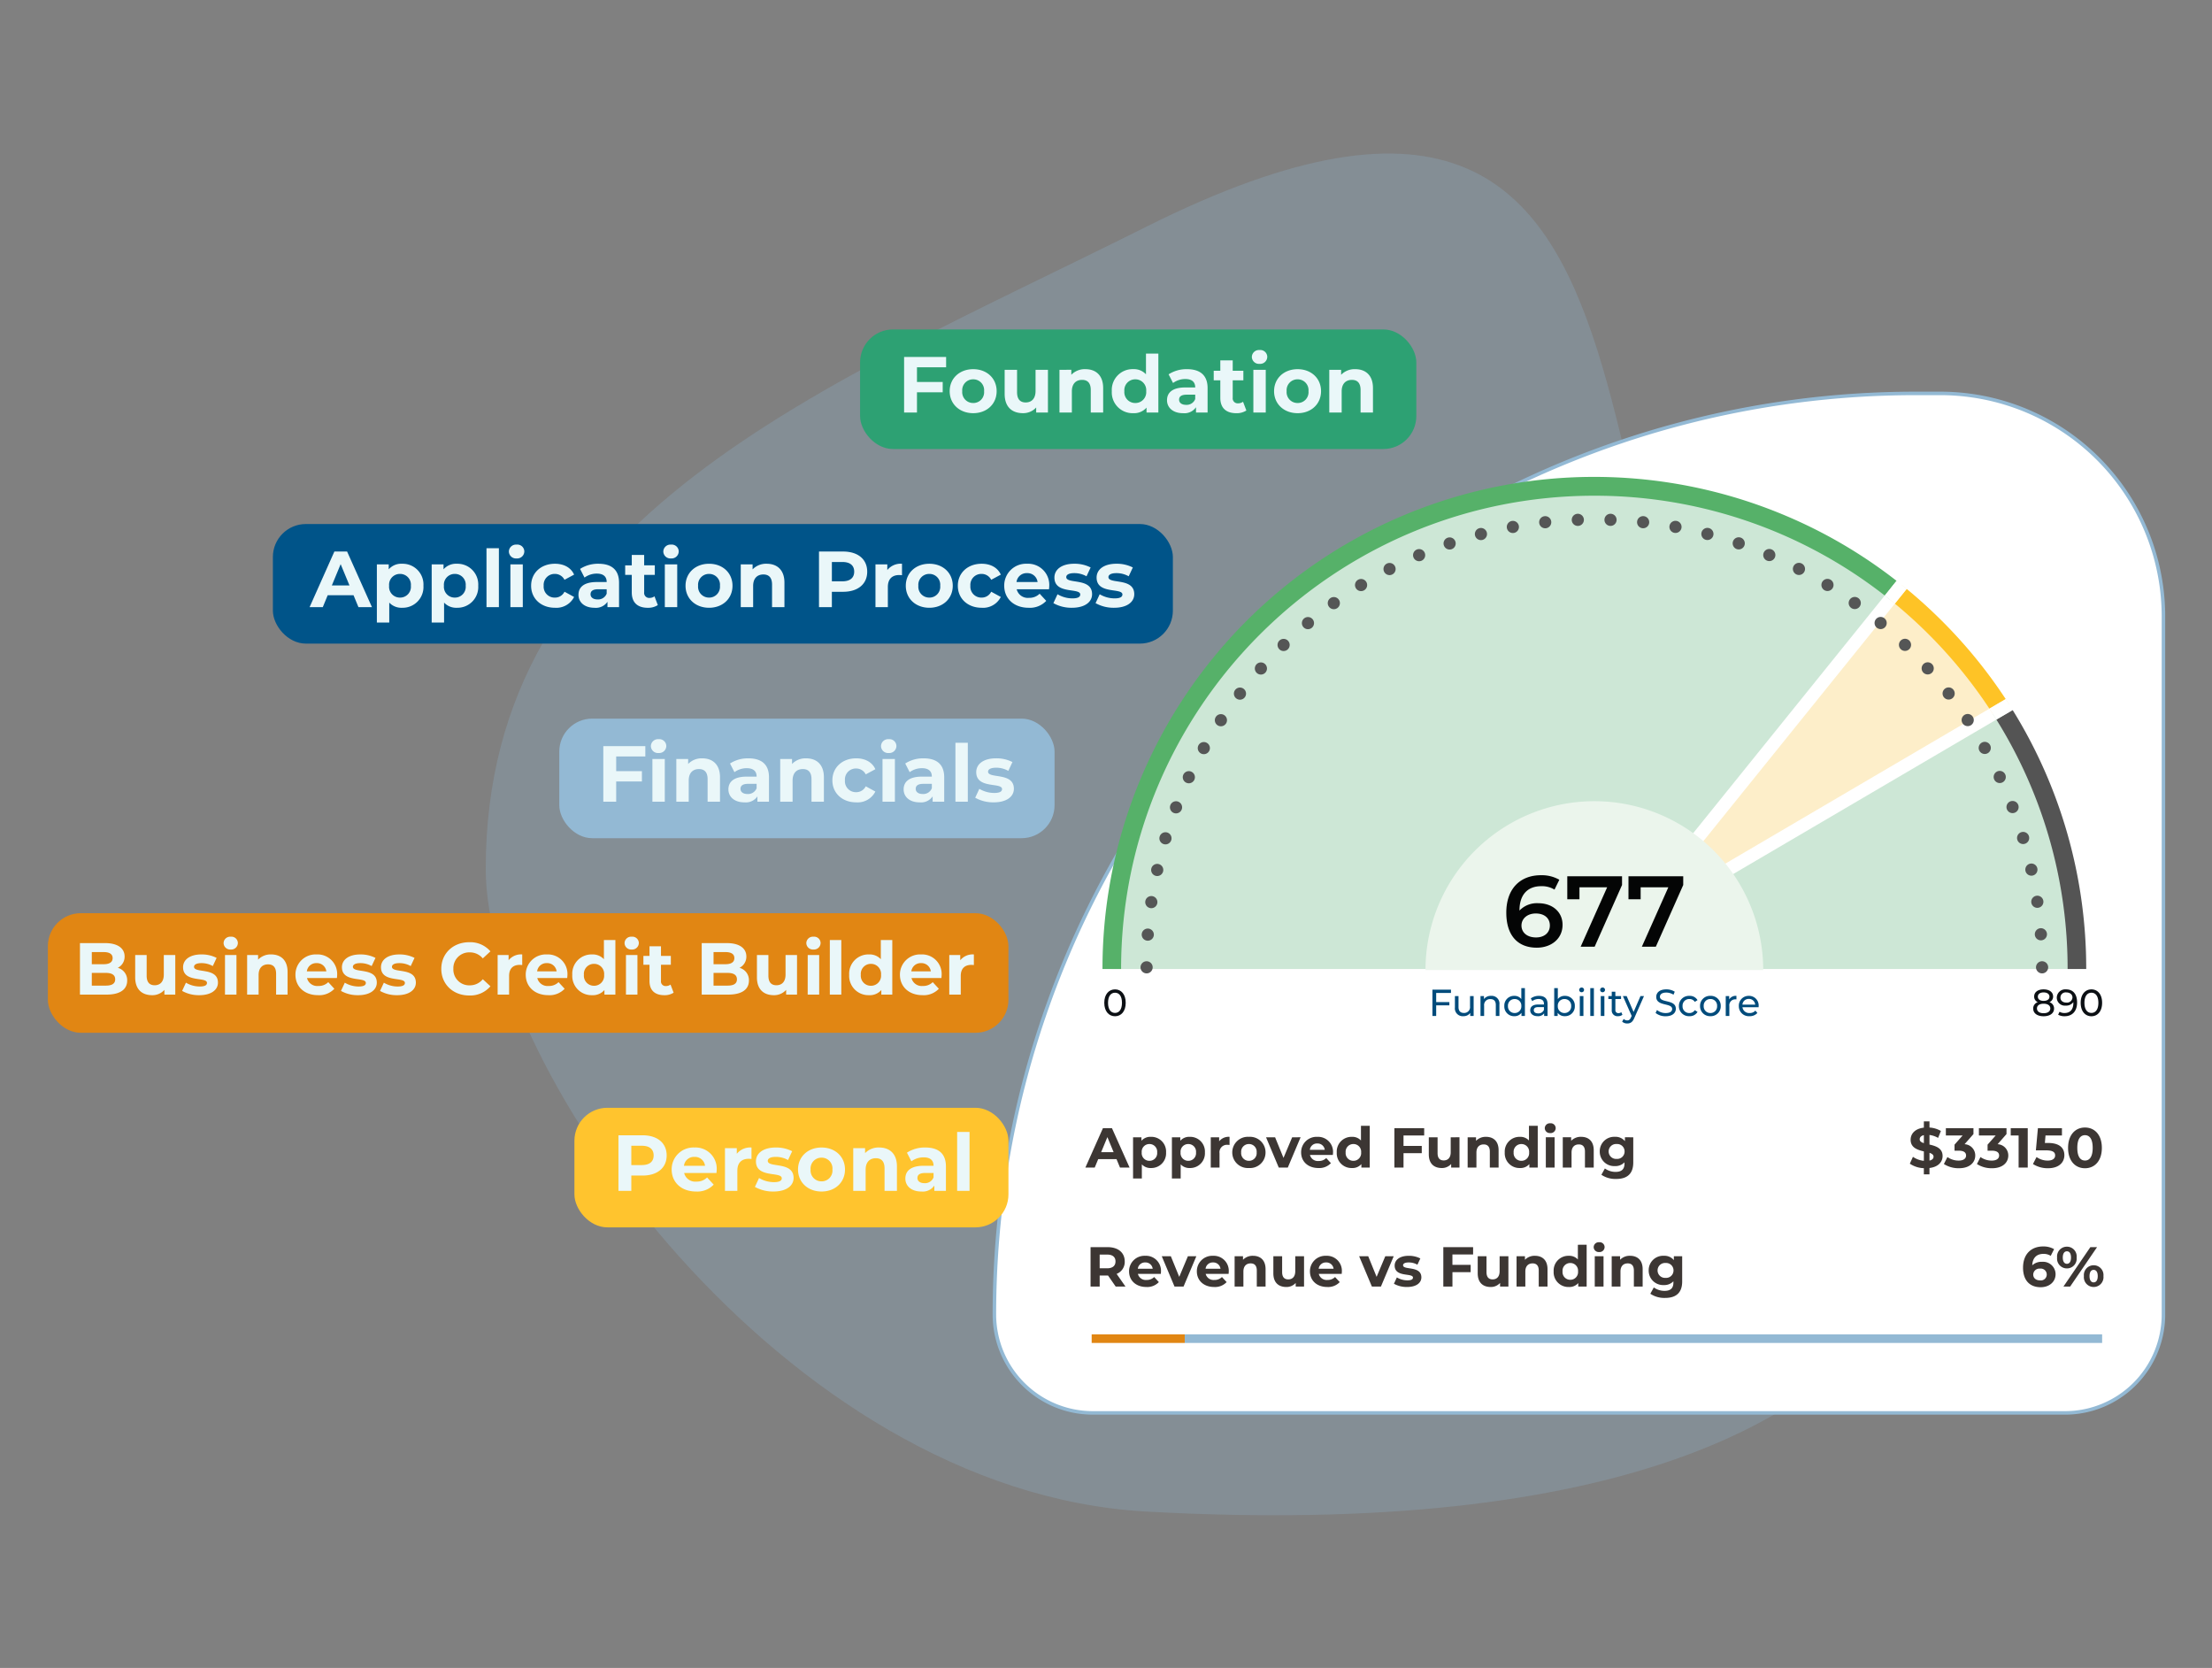 <?xml version="1.0" encoding="UTF-8"?>
<svg xmlns="http://www.w3.org/2000/svg" xmlns:xlink="http://www.w3.org/1999/xlink" width="630" height="475" viewBox="0 0 630 475">
  <rect x="0" y="0" width="630" height="475" fill="#808080" stroke="none"/>
  <defs>
    <clipPath id="clip-path">
      <rect id="Rectangle_22760" data-name="Rectangle 22760" width="630" height="475" transform="translate(-2102 2418)" fill="#fff" stroke="#707070" stroke-width="1" opacity="0.917"></rect>
    </clipPath>
  </defs>
  <g id="Mask_Group_5" data-name="Mask Group 5" transform="translate(2102 -2418)" clip-path="url(#clip-path)">
    <g id="Group_53084" data-name="Group 53084" transform="translate(-2520.338 2291.094)">
      <path id="Path_1" data-name="Path 1" d="M1045.992,374.436c63.441,50.186,80.486,197.878-188.1,182.941-103.716-5.768-188.1-126.726-188.1-182.941,0-101.036,95.733-136.7,188.1-182.942C1030.406,105.135,965.4,310.682,1045.992,374.436Z" transform="translate(-113.117 0)" fill="#91b8d7" opacity="0.25"></path>
      <g id="Group_24" data-name="Group 24" transform="translate(431.973 220.727)">
        <g id="Group_8" data-name="Group 8" transform="translate(269.579 18.217)">
          <path id="Rectangle_1" data-name="Rectangle 1" d="M262.3,0h7.112a63.546,63.546,0,0,1,63.546,63.546V262.3a28.031,28.031,0,0,1-28.031,28.031H28.031A28.031,28.031,0,0,1,0,262.3v0A262.3,262.3,0,0,1,262.3,0Z" fill="#fff" stroke="#93b9d4" stroke-miterlimit="10" stroke-width="1"></path>
          <g id="Group_1" data-name="Group 1" transform="translate(25.913 207.32)">
            <path id="Path_7468" data-name="Path 7468" d="M9.607-9.6h2.726L7.314-20.821H4.749L-.254-9.6H2.408L3.4-12H8.613ZM4.235-13.974l1.78-4.3,1.78,4.3Zm14.19-4.377a3.352,3.352,0,0,0-2.71,1.122v-.994H13.327V-6.486h2.5v-4.025a3.349,3.349,0,0,0,2.6,1.042,4.19,4.19,0,0,0,4.3-4.441A4.19,4.19,0,0,0,18.425-18.351Zm-.433,6.83a2.177,2.177,0,0,1-2.2-2.389,2.177,2.177,0,0,1,2.2-2.389,2.177,2.177,0,0,1,2.2,2.389A2.177,2.177,0,0,1,17.993-11.521Zm11.5-6.83a3.352,3.352,0,0,0-2.71,1.122v-.994H24.39V-6.486h2.5v-4.025a3.349,3.349,0,0,0,2.6,1.042,4.19,4.19,0,0,0,4.3-4.441A4.19,4.19,0,0,0,29.489-18.351Zm-.433,6.83a2.177,2.177,0,0,1-2.2-2.389,2.177,2.177,0,0,1,2.2-2.389,2.177,2.177,0,0,1,2.2,2.389A2.177,2.177,0,0,1,29.056-11.521Zm8.787-5.564v-1.138H35.454V-9.6h2.5V-13.67a2.119,2.119,0,0,1,2.293-2.405c.192,0,.353.016.561.032v-2.309A3.481,3.481,0,0,0,37.843-17.085Zm8.482,7.616a4.427,4.427,0,0,0,4.73-4.441,4.427,4.427,0,0,0-4.73-4.441,4.441,4.441,0,0,0-4.746,4.441A4.441,4.441,0,0,0,46.325-9.469Zm0-2.052a2.189,2.189,0,0,1-2.213-2.389A2.189,2.189,0,0,1,46.325-16.3a2.177,2.177,0,0,1,2.2,2.389A2.177,2.177,0,0,1,46.325-11.521Zm12.314-6.7-2.469,5.868L53.78-18.223H51.2L54.823-9.6H57.4l3.64-8.626Zm11.641,4.345a4.27,4.27,0,0,0-4.49-4.473,4.392,4.392,0,0,0-4.6,4.441c0,2.565,1.94,4.441,4.922,4.441a4.518,4.518,0,0,0,3.56-1.395l-1.331-1.443a2.924,2.924,0,0,1-2.165.834A2.3,2.3,0,0,1,63.705-13.2h6.526C70.247-13.413,70.279-13.686,70.279-13.878Zm-4.473-2.581a2.05,2.05,0,0,1,2.116,1.8H63.673A2.042,2.042,0,0,1,65.806-16.459Zm12.426-5.035v4.185a3.314,3.314,0,0,0-2.581-1.042,4.193,4.193,0,0,0-4.313,4.441,4.193,4.193,0,0,0,4.313,4.441,3.318,3.318,0,0,0,2.694-1.122V-9.6h2.389v-11.9Zm-2.149,9.973a2.189,2.189,0,0,1-2.213-2.389A2.189,2.189,0,0,1,76.083-16.3a2.186,2.186,0,0,1,2.2,2.389A2.186,2.186,0,0,1,76.083-11.521Zm20.155-7.215v-2.084H87.756V-9.6h2.6v-4.089h5.195V-15.77H90.354v-2.966Zm7.552.513v4.265c0,1.587-.834,2.325-1.988,2.325-1.106,0-1.748-.641-1.748-2.084v-4.506h-2.5v4.874c0,2.662,1.523,3.88,3.688,3.88a3.49,3.49,0,0,0,2.678-1.154V-9.6h2.373v-8.626Zm10.069-.128a3.777,3.777,0,0,0-2.854,1.138v-1.01h-2.389V-9.6h2.5v-4.265c0-1.587.866-2.325,2.068-2.325,1.106,0,1.748.641,1.748,2.036V-9.6h2.5v-4.938C117.435-17.165,115.9-18.351,113.859-18.351Zm12.218-3.143v4.185a3.314,3.314,0,0,0-2.581-1.042,4.193,4.193,0,0,0-4.313,4.441A4.193,4.193,0,0,0,123.5-9.469a3.318,3.318,0,0,0,2.694-1.122V-9.6h2.389v-11.9Zm-2.149,9.973a2.189,2.189,0,0,1-2.213-2.389,2.189,2.189,0,0,1,2.213-2.389,2.186,2.186,0,0,1,2.2,2.389A2.186,2.186,0,0,1,123.929-11.521Zm8.209-7.9a1.438,1.438,0,0,0,1.555-1.443,1.4,1.4,0,0,0-1.555-1.347,1.43,1.43,0,0,0-1.555,1.395A1.43,1.43,0,0,0,132.138-19.426ZM130.887-9.6h2.5v-8.626h-2.5Zm10.069-8.755a3.777,3.777,0,0,0-2.854,1.138v-1.01h-2.389V-9.6h2.5v-4.265c0-1.587.866-2.325,2.068-2.325,1.106,0,1.748.641,1.748,2.036V-9.6h2.5v-4.938C144.532-17.165,142.993-18.351,140.957-18.351Zm12.458.128v1.106a3.463,3.463,0,0,0-2.854-1.235,4.107,4.107,0,0,0-4.313,4.169,4.107,4.107,0,0,0,4.313,4.169,3.551,3.551,0,0,0,2.726-1.074v.369c0,1.555-.77,2.357-2.533,2.357a5.156,5.156,0,0,1-3.046-.978l-.994,1.8a7.106,7.106,0,0,0,4.233,1.187c3.111,0,4.842-1.475,4.842-4.682v-7.183Zm-2.357,6.157a2.108,2.108,0,0,1-2.277-2.116,2.108,2.108,0,0,1,2.277-2.116,2.1,2.1,0,0,1,2.261,2.116A2.1,2.1,0,0,1,151.058-12.066Z" transform="translate(0.254 22.745)" fill="#3c3633"></path>
            <path id="Path_7469" data-name="Path 7469" d="M10.122-13.286c0-2.261-1.956-2.854-3.736-3.271v-2.726a6.56,6.56,0,0,1,2.453.834l.8-1.972A7.253,7.253,0,0,0,6.386-21.4v-1.748h-1.6v1.78c-2.533.289-3.768,1.748-3.768,3.447,0,2.293,1.988,2.886,3.768,3.319v2.678a6.482,6.482,0,0,1-3.111-1.138L.79-11.106A7.6,7.6,0,0,0,4.783-9.823v1.748h1.6v-1.8C8.9-10.176,10.122-11.619,10.122-13.286ZM3.6-18.048c0-.529.337-.994,1.187-1.187v2.277C4.077-17.183,3.6-17.487,3.6-18.048Zm2.79,6.061V-14.2c.689.241,1.154.545,1.154,1.106C7.541-12.581,7.188-12.164,6.386-11.988Zm9.989-4.666,2.533-2.886v-1.684H11.052v2.084H15.83l-2.309,2.614v1.716h1.187c1.475,0,2.1.529,2.1,1.379,0,.914-.8,1.443-2.1,1.443A5.451,5.451,0,0,1,11.5-13l-1.01,1.988a7.717,7.717,0,0,0,4.281,1.2c3.191,0,4.65-1.732,4.65-3.624A3.188,3.188,0,0,0,16.375-16.653Zm9.412,0,2.533-2.886v-1.684H20.464v2.084h4.778l-2.309,2.614v1.716H24.12c1.475,0,2.1.529,2.1,1.379,0,.914-.8,1.443-2.1,1.443A5.451,5.451,0,0,1,20.913-13L19.9-11.009a7.717,7.717,0,0,0,4.281,1.2c3.191,0,4.65-1.732,4.65-3.624A3.188,3.188,0,0,0,25.787-16.653Zm3.736-4.57v2.084h2.245V-10h2.6V-21.223ZM40.17-17.006h-.914l.176-2.133h4.682v-2.084H37.268l-.577,6.317h2.87c2.036,0,2.614.577,2.614,1.459,0,.914-.8,1.459-2.1,1.459A5.4,5.4,0,0,1,36.883-13l-1.026,1.988a7.756,7.756,0,0,0,4.281,1.2c3.207,0,4.666-1.732,4.666-3.72S43.489-17.006,40.17-17.006Zm10.5,7.2c2.774,0,4.81-2.1,4.81-5.8s-2.036-5.8-4.81-5.8c-2.758,0-4.81,2.1-4.81,5.8S47.914-9.807,50.672-9.807Zm0-2.2c-1.283,0-2.181-1.058-2.181-3.608s.9-3.608,2.181-3.608c1.3,0,2.2,1.058,2.2,3.608S51.971-12,50.672-12Z" transform="translate(234.022 23.147)" fill="#3c3633"></path>
            <path id="Path_7471" data-name="Path 7471" d="M12.284-9.6,9.767-13.2a3.649,3.649,0,0,0,2.309-3.543c0-2.517-1.876-4.073-4.874-4.073H2.343V-9.6h2.6v-3.127H7.329L9.494-9.6ZM9.446-16.748c0,1.219-.8,1.956-2.389,1.956H4.94V-18.7H7.057C8.644-18.7,9.446-17.983,9.446-16.748ZM22.4-13.878a4.27,4.27,0,0,0-4.49-4.473,4.392,4.392,0,0,0-4.6,4.441c0,2.565,1.94,4.441,4.922,4.441a4.518,4.518,0,0,0,3.56-1.395l-1.331-1.443a2.924,2.924,0,0,1-2.165.834A2.3,2.3,0,0,1,15.827-13.2h6.526C22.369-13.413,22.4-13.686,22.4-13.878Zm-4.473-2.581a2.05,2.05,0,0,1,2.116,1.8H15.8A2.042,2.042,0,0,1,17.928-16.459Zm12.138-1.764L27.6-12.355l-2.389-5.868H22.626L26.25-9.6h2.581l3.64-8.626Zm11.641,4.345a4.27,4.27,0,0,0-4.49-4.473,4.392,4.392,0,0,0-4.6,4.441c0,2.565,1.94,4.441,4.922,4.441a4.518,4.518,0,0,0,3.56-1.395l-1.331-1.443a2.924,2.924,0,0,1-2.165.834A2.3,2.3,0,0,1,35.132-13.2h6.526C41.674-13.413,41.706-13.686,41.706-13.878Zm-4.473-2.581a2.05,2.05,0,0,1,2.116,1.8H35.1A2.042,2.042,0,0,1,37.233-16.459Zm11.384-1.892a3.777,3.777,0,0,0-2.854,1.138v-1.01H43.374V-9.6h2.5v-4.265c0-1.587.866-2.325,2.068-2.325,1.106,0,1.748.641,1.748,2.036V-9.6h2.5v-4.938C52.192-17.165,50.653-18.351,48.617-18.351Zm12.025.128v4.265c0,1.587-.834,2.325-1.988,2.325-1.106,0-1.748-.641-1.748-2.084v-4.506h-2.5v4.874c0,2.662,1.523,3.88,3.688,3.88a3.49,3.49,0,0,0,2.678-1.154V-9.6h2.373v-8.626Zm13.276,4.345a4.27,4.27,0,0,0-4.49-4.473,4.392,4.392,0,0,0-4.6,4.441c0,2.565,1.94,4.441,4.922,4.441a4.518,4.518,0,0,0,3.56-1.395l-1.331-1.443a2.924,2.924,0,0,1-2.165.834A2.3,2.3,0,0,1,67.344-13.2H73.87C73.886-13.413,73.918-13.686,73.918-13.878Zm-4.473-2.581a2.05,2.05,0,0,1,2.116,1.8H67.312A2.042,2.042,0,0,1,69.445-16.459Zm16.836-1.764-2.469,5.868-2.389-5.868H78.841L82.465-9.6h2.581l3.64-8.626Zm6.205,8.755c2.581,0,4.073-1.138,4.073-2.742,0-3.4-5.211-1.972-5.211-3.447,0-.449.481-.8,1.6-.8a4.954,4.954,0,0,1,2.485.641l.834-1.78a7.093,7.093,0,0,0-3.319-.754c-2.517,0-3.992,1.154-3.992,2.79,0,3.447,5.211,2,5.211,3.415,0,.481-.433.786-1.587.786a5.9,5.9,0,0,1-3-.834l-.834,1.8A7.405,7.405,0,0,0,92.486-9.469Zm18.808-9.268v-2.084h-8.482V-9.6h2.6v-4.089H110.6V-15.77h-5.195v-2.966Zm7.552.513v4.265c0,1.587-.834,2.325-1.988,2.325-1.106,0-1.748-.641-1.748-2.084v-4.506h-2.5v4.874c0,2.662,1.523,3.88,3.688,3.88a3.49,3.49,0,0,0,2.678-1.154V-9.6h2.373v-8.626Zm10.069-.128a3.777,3.777,0,0,0-2.854,1.138v-1.01h-2.389V-9.6h2.5v-4.265c0-1.587.866-2.325,2.068-2.325,1.106,0,1.748.641,1.748,2.036V-9.6h2.5v-4.938C132.49-17.165,130.951-18.351,128.915-18.351Zm12.218-3.143v4.185a3.314,3.314,0,0,0-2.581-1.042,4.193,4.193,0,0,0-4.313,4.441,4.193,4.193,0,0,0,4.313,4.441,3.318,3.318,0,0,0,2.694-1.122V-9.6h2.389v-11.9Zm-2.149,9.973a2.189,2.189,0,0,1-2.213-2.389,2.189,2.189,0,0,1,2.213-2.389,2.186,2.186,0,0,1,2.2,2.389A2.186,2.186,0,0,1,138.984-11.521Zm8.209-7.9a1.438,1.438,0,0,0,1.555-1.443,1.4,1.4,0,0,0-1.555-1.347,1.43,1.43,0,0,0-1.555,1.395A1.43,1.43,0,0,0,147.193-19.426ZM145.943-9.6h2.5v-8.626h-2.5Zm10.069-8.755a3.777,3.777,0,0,0-2.854,1.138v-1.01h-2.389V-9.6h2.5v-4.265c0-1.587.866-2.325,2.068-2.325,1.106,0,1.748.641,1.748,2.036V-9.6h2.5v-4.938C159.588-17.165,158.048-18.351,156.012-18.351Zm12.458.128v1.106a3.463,3.463,0,0,0-2.854-1.235,4.107,4.107,0,0,0-4.313,4.169,4.107,4.107,0,0,0,4.313,4.169,3.551,3.551,0,0,0,2.726-1.074v.369c0,1.555-.77,2.357-2.533,2.357a5.156,5.156,0,0,1-3.046-.978l-.994,1.8A7.106,7.106,0,0,0,166-6.358c3.111,0,4.842-1.475,4.842-4.682v-7.183Zm-2.357,6.157a2.108,2.108,0,0,1-2.277-2.116,2.108,2.108,0,0,1,2.277-2.116,2.1,2.1,0,0,1,2.261,2.116A2.1,2.1,0,0,1,166.114-12.066Z" transform="translate(-0.868 56.625)" fill="#3c3633"></path>
            <path id="Path_7470" data-name="Path 7470" d="M6.5-15.721a3.788,3.788,0,0,0-2.774.994c.08-2.149,1.283-3.255,3.159-3.255a3.7,3.7,0,0,1,2.1.561l.962-1.908a6.06,6.06,0,0,0-3.127-.77C3.442-20.1,1.1-17.934,1.1-14.054,1.1-10.43,3.025-8.49,6.12-8.49c2.373,0,4.249-1.443,4.249-3.736A3.56,3.56,0,0,0,6.5-15.721ZM5.975-10.43C4.725-10.43,4-11.136,4-12.1a1.756,1.756,0,0,1,1.94-1.684A1.692,1.692,0,0,1,7.851-12.1,1.678,1.678,0,0,1,5.975-10.43Zm7.616-3.415a2.772,2.772,0,0,0,2.774-3.095,2.772,2.772,0,0,0-2.774-3.095A2.792,2.792,0,0,0,10.8-16.94,2.792,2.792,0,0,0,13.591-13.845Zm-.978,5.163h1.908l7.664-11.224H20.277Zm.978-6.478c-.689,0-1.17-.593-1.17-1.78s.481-1.78,1.17-1.78c.705,0,1.17.577,1.17,1.78S14.3-15.16,13.591-15.16Zm7.616,6.606A2.792,2.792,0,0,0,24-11.649a2.792,2.792,0,0,0-2.79-3.095,2.789,2.789,0,0,0-2.774,3.095A2.789,2.789,0,0,0,21.207-8.554Zm0-1.315c-.689,0-1.17-.577-1.17-1.78s.481-1.78,1.17-1.78c.705,0,1.17.593,1.17,1.78S21.913-9.869,21.207-9.869Z" transform="translate(265.955 55.71)" fill="#3c3633"></path>
            <rect id="Rectangle_2" data-name="Rectangle 2" width="26.506" height="2.438" transform="translate(1.792 60.653)" fill="#e18613"></rect>
            <rect id="Rectangle_3" data-name="Rectangle 3" width="261.286" height="2.438" transform="translate(28.297 60.653)" fill="#93b9d4"></rect>
          </g>
          <g id="Group_7" data-name="Group 7" transform="translate(30.785 23.832)">
            <path id="Path_7465" data-name="Path 7465" d="M7.256-12.707v-.93H1.976v7.483H3.045V-9.179H6.8V-10.1H3.045v-2.608Zm5.43.887v2.929a1.667,1.667,0,0,1-1.753,1.881c-.973,0-1.529-.556-1.529-1.668v-3.143H8.379v3.26A2.226,2.226,0,0,0,10.816-6.09a2.305,2.305,0,0,0,1.924-.919v.855h.973v-5.665Zm6.007-.053a2.428,2.428,0,0,0-2.042.909v-.855h-.983v5.665H16.7V-9.072a1.683,1.683,0,0,1,1.8-1.881c.973,0,1.529.545,1.529,1.657v3.143h1.026v-3.26A2.195,2.195,0,0,0,18.694-11.873Zm8.6-2.213v3.121a2.411,2.411,0,0,0-1.978-.909,2.75,2.75,0,0,0-2.865,2.886,2.758,2.758,0,0,0,2.865,2.9,2.394,2.394,0,0,0,2.02-.962v.9h.983v-7.931Zm-1.892,7.1a1.876,1.876,0,0,1-1.913-2,1.867,1.867,0,0,1,1.913-1.988,1.865,1.865,0,0,1,1.9,1.988A1.874,1.874,0,0,1,25.407-6.988Zm6.927-4.885a3.773,3.773,0,0,0-2.341.727l.428.77a2.865,2.865,0,0,1,1.8-.609c1.015,0,1.518.5,1.518,1.368v.2H32.109c-1.689,0-2.277.748-2.277,1.657,0,.983.812,1.668,2.1,1.668a2.1,2.1,0,0,0,1.86-.812v.748h.973V-9.575C34.76-11.125,33.883-11.873,32.334-11.873ZM32.1-6.881c-.78,0-1.251-.353-1.251-.919,0-.481.289-.877,1.3-.877h1.582v.791A1.643,1.643,0,0,1,32.1-6.881Zm7.568-4.992a2.411,2.411,0,0,0-1.978.909v-3.121H36.663v7.931h.983v-.9a2.394,2.394,0,0,0,2.02.962,2.758,2.758,0,0,0,2.865-2.9A2.75,2.75,0,0,0,39.666-11.873Zm-.086,4.885a1.874,1.874,0,0,1-1.9-2,1.865,1.865,0,0,1,1.9-1.988,1.867,1.867,0,0,1,1.913,1.988A1.876,1.876,0,0,1,39.581-6.988Zm4.885-5.922a.672.672,0,0,0,.695-.684.665.665,0,0,0-.695-.652.676.676,0,0,0-.695.673A.667.667,0,0,0,44.466-12.91Zm-.513,6.756h1.026v-5.665H43.953Zm2.982,0h1.026v-7.931H46.935Zm3.5-6.756a.672.672,0,0,0,.695-.684.665.665,0,0,0-.695-.652.676.676,0,0,0-.695.673A.667.667,0,0,0,50.431-12.91Zm-.513,6.756h1.026v-5.665H49.917Zm5.847-1.069a1.292,1.292,0,0,1-.8.267.835.835,0,0,1-.887-.951v-3.068H55.7v-.844H54.076v-1.24H53.049v1.24h-.962v.844h.962v3.111a1.617,1.617,0,0,0,1.8,1.774,1.936,1.936,0,0,0,1.24-.4Zm5.462-4.6L59.271-7.287l-1.978-4.532H56.224l2.5,5.655-.182.4c-.278.652-.588.877-1.08.877a1.45,1.45,0,0,1-1.015-.417l-.438.77a2.127,2.127,0,0,0,1.454.524c.866,0,1.518-.374,2.02-1.571l2.747-6.232ZM68.4-6.069c1.978,0,2.9-.983,2.9-2.127,0-2.747-4.532-1.6-4.532-3.431,0-.652.545-1.187,1.817-1.187a3.864,3.864,0,0,1,2.052.609l.353-.855a4.4,4.4,0,0,0-2.405-.663c-1.967,0-2.865.983-2.865,2.138,0,2.779,4.532,1.625,4.532,3.453,0,.652-.556,1.154-1.849,1.154a3.851,3.851,0,0,1-2.469-.866l-.4.834A4.441,4.441,0,0,0,68.4-6.069Zm6.777-.021a2.535,2.535,0,0,0,2.309-1.219L76.7-7.8a1.766,1.766,0,0,1-1.539.812,1.877,1.877,0,0,1-1.945-2,1.88,1.88,0,0,1,1.945-1.988,1.766,1.766,0,0,1,1.539.812l.78-.5a2.527,2.527,0,0,0-2.309-1.208,2.831,2.831,0,0,0-2.993,2.886A2.839,2.839,0,0,0,75.176-6.09Zm5.975,0a2.819,2.819,0,0,0,2.94-2.9,2.81,2.81,0,0,0-2.94-2.886A2.819,2.819,0,0,0,78.2-8.987,2.828,2.828,0,0,0,81.152-6.09Zm0-.9a1.876,1.876,0,0,1-1.913-2,1.867,1.867,0,0,1,1.913-1.988,1.859,1.859,0,0,1,1.9,1.988A1.868,1.868,0,0,1,81.152-6.988Zm5.345-3.88v-.951h-.983v5.665h1.026V-8.976a1.69,1.69,0,0,1,1.785-1.913,1.812,1.812,0,0,1,.235.011v-.994A2.162,2.162,0,0,0,86.5-10.868Zm8.391,1.913a2.732,2.732,0,0,0-2.8-2.918,2.775,2.775,0,0,0-2.843,2.886,2.836,2.836,0,0,0,3.046,2.9,2.844,2.844,0,0,0,2.234-.919l-.567-.663a2.115,2.115,0,0,1-1.635.684,1.919,1.919,0,0,1-2.052-1.657h4.6C94.877-8.741,94.887-8.869,94.887-8.955Zm-2.8-2.052A1.767,1.767,0,0,1,93.9-9.382H90.269A1.766,1.766,0,0,1,92.087-11.007Z" transform="translate(91.995 159.611)" fill="#004b7b"></path>
            <path id="Path_7466" data-name="Path 7466" d="M3.96-5.67C5.7-5.67,7.007-7.06,7.007-9.5S5.7-13.324,3.96-13.324.9-11.934.9-9.5,2.207-5.67,3.96-5.67Zm0-.951c-1.176,0-1.988-.962-1.988-2.875s.812-2.875,1.988-2.875S5.938-11.41,5.938-9.5,5.126-6.622,3.96-6.622Z" transform="translate(-0.39 159.212)" fill="#0c1014"></path>
            <path id="Path_7467" data-name="Path 7467" d="M5.446-9.679A1.7,1.7,0,0,0,6.5-11.293c0-1.251-1.09-2.031-2.715-2.031S1.1-12.543,1.1-11.293A1.691,1.691,0,0,0,2.143-9.679,1.855,1.855,0,0,0,.828-7.872c0,1.358,1.144,2.2,2.961,2.2s2.982-.844,2.982-2.2A1.861,1.861,0,0,0,5.446-9.679ZM3.789-12.458c1,0,1.668.46,1.668,1.208s-.631,1.2-1.668,1.2-1.635-.46-1.635-1.2S2.784-12.458,3.789-12.458Zm0,5.922C2.6-6.536,1.9-7.06,1.9-7.9c0-.823.705-1.336,1.892-1.336S5.7-8.727,5.7-7.9C5.7-7.06,4.975-6.536,3.789-6.536Zm6.392-6.788a2.411,2.411,0,0,0-2.64,2.362A2.3,2.3,0,0,0,10.1-8.7a2.5,2.5,0,0,0,2.159-.983v.267c0,1.871-.962,2.822-2.48,2.822a2.632,2.632,0,0,1-1.443-.353l-.406.834a3.6,3.6,0,0,0,1.86.438c2.1,0,3.538-1.368,3.538-3.923C13.324-11.977,12.191-13.324,10.181-13.324Zm.1,3.763c-1.048,0-1.7-.567-1.7-1.443a1.472,1.472,0,0,1,1.646-1.454c1.165,0,1.785.673,1.785,1.443A1.556,1.556,0,0,1,10.277-9.561Zm7.13,3.891c1.742,0,3.046-1.39,3.046-3.827s-1.3-3.827-3.046-3.827S14.35-11.934,14.35-9.5,15.654-5.67,17.407-5.67Zm0-.951c-1.176,0-1.988-.962-1.988-2.875s.812-2.875,1.988-2.875,1.978.962,1.978,2.875S18.572-6.622,17.407-6.622Z" transform="translate(264.25 159.212)" fill="#0c1014"></path>
            <g id="Group_6" data-name="Group 6">
              <path id="Path_2" data-name="Path 2" d="M983.717,474.962a137.439,137.439,0,0,1,274.878,0Z" transform="translate(-981.067 -334.873)" fill="#cde7d6"></path>
              <path id="Path_3" data-name="Path 3" d="M1348.822,419.421a140.525,140.525,0,0,0-18.094-22.192q-4.853-4.853-10.1-9.177-.712-.588-1.431-1.164l-1.669,2.069-1.7,2.114-5.594,6.935L1261.3,458.7l-21.752,26.979,30.6-17.954,67.446-39.576,7.6-4.462,2.332-1.369,2.3-1.351C1349.493,420.451,1349.161,419.934,1348.822,419.421Z" transform="translate(-1091.581 -356.198)" fill="#fdeec9"></path>
              <path id="Path_4" data-name="Path 4" d="M1323.162,396.3l-69.945,86.754,96.875-56.844A135.905,135.905,0,0,0,1323.162,396.3Z" transform="translate(-1097.488 -360.262)" fill="none"></path>
              <path id="Path_5" data-name="Path 5" d="M1452.858,523.4a139.649,139.649,0,0,0-20.953-73.754l-4.628,2.716a133.982,133.982,0,0,1,20.28,71.039Z" transform="translate(-1172.68 -383.307)" fill="#545454"></path>
              <path id="Path_6" data-name="Path 6" d="M1407.925,420.306l-2.3,1.35-2.337,1.372a135.926,135.926,0,0,0-26.93-29.91l1.7-2.111,1.669-2.069q5.244,4.321,10.1,9.177A140.539,140.539,0,0,1,1407.925,420.306Z" transform="translate(-1150.684 -357.083)" fill="#fec326"></path>
              <path id="Path_7" data-name="Path 7" d="M1173.67,343.867A140.049,140.049,0,0,0,979.051,472.946h5.3c0-74.322,60.466-134.788,134.788-134.788a134.118,134.118,0,0,1,82.707,28.428l3.372-4.182A139.384,139.384,0,0,0,1173.67,343.867Z" transform="translate(-979.051 -332.857)" fill="#56b169"></path>
              <path id="Path_8" data-name="Path 8" d="M1241.4,481.3l69.945-86.754q-1.423-1.172-2.879-2.3l-82.6,102.448,114.4-67.127q-.976-1.568-1.993-3.106Z" transform="translate(-1085.676 -358.509)" fill="#fff"></path>
              <path id="Path_9" data-name="Path 9" d="M1430.39,447.274l-2.3,1.348-2.33,1.369c-.328-.523-.655-1.044-.987-1.56s-.669-1.035-1.007-1.546l2.337-1.372,2.3-1.35c.339.514.671,1.03,1,1.548S1430.068,446.751,1430.39,447.274Z" transform="translate(-1171.165 -380.94)" fill="#fff"></path>
              <path id="Path_10" data-name="Path 10" d="M1377.54,387.182l-1.669,2.069-1.7,2.111c-.475-.392-.95-.779-1.431-1.162s-.961-.765-1.447-1.143l1.7-2.113,1.669-2.07q.726.567,1.447,1.143T1377.54,387.182Z" transform="translate(-1148.494 -355.328)" fill="#fff"></path>
              <g id="Group_5" data-name="Group 5" transform="translate(10.839 10.44)">
                <g id="Group_2" data-name="Group 2" transform="translate(0 127.44)">
                  <path id="Path_11" data-name="Path 11" d="M999.861,579.054a1.728,1.728,0,1,1,.339-3.422,1.767,1.767,0,0,1,.622.258,1.668,1.668,0,0,1,.263.215,1.734,1.734,0,0,1,0,2.445,1.8,1.8,0,0,1-.263.214,1.835,1.835,0,0,1-.3.159,1.718,1.718,0,0,1-.323.1A1.865,1.865,0,0,1,999.861,579.054Z" transform="translate(-998.133 -575.599)" fill="#555656"></path>
                </g>
                <g id="Group_3" data-name="Group 3" transform="translate(0.334)">
                  <path id="Path_12" data-name="Path 12" d="M1000.326,472.819a1.728,1.728,0,0,1-1.6-1.848h0a1.73,1.73,0,0,1,1.848-1.6h0a1.733,1.733,0,0,1,1.6,1.851h0a1.732,1.732,0,0,1-1.724,1.6h0C1000.411,472.823,1000.37,472.821,1000.326,472.819Zm252.767-1.7h0a1.729,1.729,0,0,1,1.6-1.851h0a1.733,1.733,0,0,1,1.85,1.6h0a1.728,1.728,0,0,1-1.6,1.848h0a1.047,1.047,0,0,1-.127.005h0A1.726,1.726,0,0,1,1253.093,471.118Zm-251.885-7.571a1.731,1.731,0,0,1-1.462-1.959h0a1.73,1.73,0,0,1,1.961-1.461h0a1.727,1.727,0,0,1,1.461,1.958h0a1.73,1.73,0,0,1-1.707,1.48h0A1.907,1.907,0,0,1,1001.209,463.547Zm250.882-1.56a1.73,1.73,0,0,1,1.459-1.961h0a1.731,1.731,0,0,1,1.964,1.459h0a1.729,1.729,0,0,1-1.461,1.961h0a1.81,1.81,0,0,1-.254.019h0A1.729,1.729,0,0,1,1252.091,461.987Zm-249.325-7.622a1.728,1.728,0,0,1-1.313-2.062h0a1.727,1.727,0,0,1,2.06-1.314h0a1.728,1.728,0,0,1,1.314,2.062h0a1.727,1.727,0,0,1-1.685,1.355h0A1.731,1.731,0,0,1,1002.766,454.365Zm247.66-1.413a1.728,1.728,0,0,1,1.312-2.063h0a1.729,1.729,0,0,1,2.063,1.311h0a1.727,1.727,0,0,1-1.311,2.063h0a1.636,1.636,0,0,1-.378.042h0A1.727,1.727,0,0,1,1250.426,452.953Zm-245.436-7.633a1.727,1.727,0,0,1-1.157-2.15h0a1.728,1.728,0,0,1,2.153-1.159h0a1.726,1.726,0,0,1,1.157,2.153h0a1.726,1.726,0,0,1-1.655,1.23h0A1.688,1.688,0,0,1,1004.991,445.319Zm243.111-1.251a1.73,1.73,0,0,1,1.157-2.154h0a1.731,1.731,0,0,1,2.155,1.156h0a1.728,1.728,0,0,1-1.157,2.153h0a1.712,1.712,0,0,1-.5.074h0A1.73,1.73,0,0,1,1248.1,444.068Zm-240.221-7.612a1.729,1.729,0,0,1-1-2.233h0a1.731,1.731,0,0,1,2.233-1h0a1.727,1.727,0,0,1,1,2.231h0a1.729,1.729,0,0,1-1.616,1.113h0A1.687,1.687,0,0,1,1007.881,436.455Zm237.25-1.08a1.73,1.73,0,0,1,1-2.233h0a1.729,1.729,0,0,1,2.233,1h0a1.73,1.73,0,0,1-1,2.233h0a1.711,1.711,0,0,1-.617.115h0A1.733,1.733,0,0,1,1245.13,435.375Zm-233.719-7.545a1.73,1.73,0,0,1-.83-2.3h0a1.73,1.73,0,0,1,2.3-.83h0a1.729,1.729,0,0,1,.829,2.3h0a1.733,1.733,0,0,1-1.565.993h0A1.745,1.745,0,0,1,1011.411,427.83Zm230.122-.9a1.726,1.726,0,0,1,.827-2.3h0a1.729,1.729,0,0,1,2.3.83h0a1.731,1.731,0,0,1-.827,2.3h0a1.737,1.737,0,0,1-.735.164h0A1.728,1.728,0,0,1,1241.533,426.933Zm-225.967-7.447a1.728,1.728,0,0,1-.659-2.353h0a1.727,1.727,0,0,1,2.356-.659h0a1.728,1.728,0,0,1,.659,2.353h0a1.729,1.729,0,0,1-1.509.88h0A1.731,1.731,0,0,1,1015.566,419.486Zm221.758-.712a1.728,1.728,0,0,1,.657-2.355h0a1.731,1.731,0,0,1,2.355.659h0a1.728,1.728,0,0,1-.659,2.353h0a1.7,1.7,0,0,1-.846.224h0A1.727,1.727,0,0,1,1237.325,418.774Zm-217-7.3a1.73,1.73,0,0,1-.486-2.395h0a1.729,1.729,0,0,1,2.4-.486h0a1.728,1.728,0,0,1,.486,2.394v0a1.733,1.733,0,0,1-1.443.772h0A1.721,1.721,0,0,1,1020.321,411.471Zm212.207-.528a1.73,1.73,0,0,1,.484-2.4h0a1.73,1.73,0,0,1,2.4.484h0a1.73,1.73,0,0,1-.484,2.4h0a1.722,1.722,0,0,1-.954.288h0A1.733,1.733,0,0,1,1232.528,410.943Zm-206.881-7.119a1.727,1.727,0,0,1-.311-2.424h0a1.73,1.73,0,0,1,2.424-.309h0a1.728,1.728,0,0,1,.311,2.424h0a1.728,1.728,0,0,1-1.369.671h0A1.713,1.713,0,0,1,1025.647,403.824Zm201.528-.346v0a1.732,1.732,0,0,1,.309-2.427h0a1.73,1.73,0,0,1,2.424.309h0a1.729,1.729,0,0,1-.309,2.427h0a1.725,1.725,0,0,1-1.055.36h0A1.728,1.728,0,0,1,1227.175,403.478Zm-195.662-6.891a1.728,1.728,0,0,1-.131-2.441h0a1.727,1.727,0,0,1,2.44-.132h0a1.728,1.728,0,0,1,.132,2.441h0a1.732,1.732,0,0,1-1.288.574h0A1.716,1.716,0,0,1,1031.513,396.587Zm189.778-.164a1.728,1.728,0,0,1,.134-2.441h0a1.727,1.727,0,0,1,2.44.131h0a1.728,1.728,0,0,1-.131,2.441h0a1.725,1.725,0,0,1-1.155.442h0A1.731,1.731,0,0,1,1221.291,396.424Zm-183.4-6.629a1.726,1.726,0,0,1,.044-2.443h0a1.726,1.726,0,0,1,2.443.044h0a1.729,1.729,0,0,1-.044,2.445h0a1.723,1.723,0,0,1-1.2.485h0A1.718,1.718,0,0,1,1037.89,389.8Zm177.022.017a1.728,1.728,0,0,1-.046-2.443h0a1.729,1.729,0,0,1,2.445-.046h0a1.727,1.727,0,0,1,.044,2.443h0a1.721,1.721,0,0,1-1.245.53h0A1.722,1.722,0,0,1,1214.912,389.812Zm-170.172-6.327a1.729,1.729,0,0,1,.221-2.434h0a1.729,1.729,0,0,1,2.434.222h0a1.731,1.731,0,0,1-.222,2.436h0a1.739,1.739,0,0,1-1.106.4h0A1.728,1.728,0,0,1,1044.739,383.485Zm163.328.194a1.731,1.731,0,0,1-.224-2.434h0a1.731,1.731,0,0,1,2.436-.223h0a1.731,1.731,0,0,1,.221,2.436h0a1.725,1.725,0,0,1-1.33.623h0A1.715,1.715,0,0,1,1208.067,383.679Zm-156.039-5.988a1.73,1.73,0,0,1,.4-2.413h0a1.731,1.731,0,0,1,2.413.4h0a1.729,1.729,0,0,1-.4,2.411h0a1.718,1.718,0,0,1-1.007.325h0A1.732,1.732,0,0,1,1052.029,377.691Zm148.765.369h0a1.727,1.727,0,0,1-.4-2.411h0a1.727,1.727,0,0,1,2.413-.4h0a1.728,1.728,0,0,1,.4,2.411h0a1.726,1.726,0,0,1-1.408.721h0A1.722,1.722,0,0,1,1200.793,378.06Zm-141.074-5.619a1.728,1.728,0,0,1,.574-2.377h0a1.727,1.727,0,0,1,2.377.572h0a1.728,1.728,0,0,1-.574,2.376h0a1.712,1.712,0,0,1-.9.256h0A1.731,1.731,0,0,1,1059.719,372.441Zm133.411.544a1.728,1.728,0,0,1-.571-2.376h0a1.724,1.724,0,0,1,2.374-.574h0a1.728,1.728,0,0,1,.571,2.376h0a1.728,1.728,0,0,1-1.475.828h0A1.73,1.73,0,0,1,1193.13,372.985Zm-125.358-5.218a1.727,1.727,0,0,1,.744-2.328h0a1.729,1.729,0,0,1,2.328.745h0a1.729,1.729,0,0,1-.744,2.328h0a1.714,1.714,0,0,1-.791.194h0A1.729,1.729,0,0,1,1067.772,367.767Zm117.345.715a1.73,1.73,0,0,1-.746-2.328h0a1.731,1.731,0,0,1,2.328-.747h0a1.729,1.729,0,0,1,.746,2.328h0a1.725,1.725,0,0,1-1.539.938h0A1.709,1.709,0,0,1,1185.117,368.482ZM1076.14,363.7a1.728,1.728,0,0,1,.915-2.266h0v0h0a1.728,1.728,0,0,1,2.266.915h0a1.728,1.728,0,0,1-.913,2.268h0a1.746,1.746,0,0,1-.675.139h0A1.731,1.731,0,0,1,1076.14,363.7Zm100.652.883h0a1.727,1.727,0,0,1-.917-2.266h0a1.729,1.729,0,0,1,2.268-.915h0a1.728,1.728,0,0,1,.914,2.266h0a1.728,1.728,0,0,1-1.593,1.053h0A1.711,1.711,0,0,1,1176.792,364.578Zm-92.01-4.328a1.73,1.73,0,0,1,1.078-2.194h0a1.728,1.728,0,0,1,2.194,1.079h0a1.728,1.728,0,0,1-1.076,2.194h0a1.774,1.774,0,0,1-.56.092h0A1.73,1.73,0,0,1,1084.783,360.25Zm83.42,1.046a1.731,1.731,0,0,1-1.078-2.194h0a1.727,1.727,0,0,1,2.194-1.079h0a1.731,1.731,0,0,1,1.078,2.194h0a1.729,1.729,0,0,1-1.637,1.171h0A1.756,1.756,0,0,1,1168.2,361.3Zm-74.538-3.849a1.733,1.733,0,0,1,1.238-2.111h0a1.732,1.732,0,0,1,2.109,1.238h0a1.731,1.731,0,0,1-1.238,2.109h0a1.78,1.78,0,0,1-.438.055h0A1.728,1.728,0,0,1,1093.665,357.447Zm65.739,1.21a1.731,1.731,0,0,1-1.238-2.109h0a1.73,1.73,0,0,1,2.109-1.237h0a1.73,1.73,0,0,1,1.238,2.108h0a1.728,1.728,0,0,1-1.671,1.293h0A1.691,1.691,0,0,1,1159.4,358.657Zm-56.674-3.354a1.729,1.729,0,0,1,1.388-2.014h0a1.73,1.73,0,0,1,2.012,1.388h0a1.73,1.73,0,0,1-1.387,2.014h0a1.863,1.863,0,0,1-.316.028h0A1.73,1.73,0,0,1,1102.729,355.3Zm47.707,1.369a1.732,1.732,0,0,1-1.39-2.012h0a1.73,1.73,0,0,1,2.012-1.387h0a1.727,1.727,0,0,1,1.39,2.01h0a1.73,1.73,0,0,1-1.7,1.417h0A1.844,1.844,0,0,1,1150.436,356.673Zm-38.511-2.842a1.727,1.727,0,0,1,1.53-1.906h0a1.728,1.728,0,0,1,1.906,1.53h0a1.729,1.729,0,0,1-1.53,1.906h0a1.767,1.767,0,0,1-.188.009h0A1.728,1.728,0,0,1,1111.925,353.831Zm29.421,1.519a1.727,1.727,0,0,1-1.532-1.9h0a1.729,1.729,0,0,1,1.906-1.533h0a1.727,1.727,0,0,1,1.533,1.9h0a1.729,1.729,0,0,1-1.717,1.544h0A1.718,1.718,0,0,1,1141.346,355.35Zm-20.143-2.319a1.729,1.729,0,0,1,1.664-1.791h0a1.73,1.73,0,0,1,1.791,1.667h0a1.728,1.728,0,0,1-1.667,1.788h0a.576.576,0,0,1-.062,0h0A1.727,1.727,0,0,1,1121.2,353.031Zm10.979,1.661h0a1.729,1.729,0,0,1-1.666-1.788h0a1.728,1.728,0,0,1,1.789-1.667h0a1.726,1.726,0,0,1,1.666,1.789h0a1.727,1.727,0,0,1-1.726,1.666h-.062Z" transform="translate(-998.722 -351.237)" fill="#555656"></path>
                </g>
                <g id="Group_4" data-name="Group 4" transform="translate(255.042 127.44)">
                  <path id="Path_13" data-name="Path 13" d="M1448.872,579.054a1.82,1.82,0,0,1-.337-.032,1.74,1.74,0,0,1-.325-.1,1.7,1.7,0,0,1-.3-.159,1.678,1.678,0,0,1-.263-.214,1.818,1.818,0,0,1-.216-.263,1.906,1.906,0,0,1-.16-.3,1.765,1.765,0,0,1-.1-.323,1.7,1.7,0,0,1-.035-.339,1.652,1.652,0,0,1,.035-.336,1.818,1.818,0,0,1,.1-.325,1.858,1.858,0,0,1,.16-.3,1.82,1.82,0,0,1,.216-.262,1.566,1.566,0,0,1,.263-.215,1.727,1.727,0,0,1,1.3-.258,1.725,1.725,0,0,1,.323.1,1.759,1.759,0,0,1,.3.159,1.483,1.483,0,0,1,.263.215,1.727,1.727,0,0,1,0,2.445,1.584,1.584,0,0,1-.263.214,1.738,1.738,0,0,1-.62.258A1.863,1.863,0,0,1,1448.872,579.054Z" transform="translate(-1447.143 -575.599)" fill="#555656"></path>
                </g>
              </g>
              <path id="Path_14" data-name="Path 14" d="M1141.014,543.44a48.092,48.092,0,1,1,96.184,0Z" transform="translate(-1049.017 -403.051)" fill="#ebf5ec"></path>
              <path id="Path_7464" data-name="Path 7464" d="M11.335-27.859a6.85,6.85,0,0,0-5.36,2.092V-25.8c0-4.557,2.379-6.908,6.162-6.908a6.823,6.823,0,0,1,3.812.975l1.376-2.809a10.058,10.058,0,0,0-5.274-1.29c-5.818,0-9.831,3.783-9.831,10.662,0,6.449,3.21,9.974,8.685,9.974,4.1,0,7.337-2.522,7.337-6.506C18.242-25.451,15.29-27.859,11.335-27.859ZM10.7-18.114c-2.666,0-4.156-1.49-4.156-3.382,0-1.978,1.662-3.439,4.07-3.439,2.436,0,4.013,1.318,4.013,3.411S13.026-18.114,10.7-18.114ZM19.589-35.54v6.564h3.468v-3.411H30.94L23.4-15.477h3.984l7.8-17.57V-35.54Zm17.427,0v6.564h3.468v-3.411h7.882L40.828-15.477h3.984l7.8-17.57V-35.54Z" transform="translate(112.79 149.212)" fill="#040505"></path>
            </g>
          </g>
        </g>
        <rect id="Rectangle_5" data-name="Rectangle 5" width="273.581" height="34.054" rx="9.391" transform="translate(0 166.243)" fill="#e18613"></rect>
        <path id="Path_7462" data-name="Path 7462" d="M13.828-20.162a3.525,3.525,0,0,0,1.948-3.226c0-2.283-1.885-3.812-5.551-3.812H3.061v14.663h7.583c3.854,0,5.865-1.466,5.865-4A3.621,3.621,0,0,0,13.828-20.162ZM9.806-24.645c1.655,0,2.556.566,2.556,1.718s-.9,1.739-2.556,1.739H6.433v-3.456Zm.587,9.552H6.433v-3.624h3.959c1.76,0,2.7.587,2.7,1.822C13.094-15.638,12.152-15.093,10.392-15.093ZM26.94-23.807v5.572c0,2.074-1.089,3.037-2.6,3.037-1.445,0-2.283-.838-2.283-2.723v-5.886H18.792v6.368c0,3.477,1.99,5.069,4.818,5.069a4.559,4.559,0,0,0,3.5-1.508v1.341h3.1V-23.807Zm10.1,11.437c3.372,0,5.321-1.487,5.321-3.582,0-4.441-6.808-2.576-6.808-4.5,0-.587.628-1.047,2.095-1.047a6.472,6.472,0,0,1,3.247.838L41.98-22.99a9.267,9.267,0,0,0-4.336-.985c-3.289,0-5.216,1.508-5.216,3.645,0,4.5,6.808,2.618,6.808,4.462,0,.628-.566,1.026-2.074,1.026a7.71,7.71,0,0,1-3.917-1.089l-1.089,2.346A9.674,9.674,0,0,0,37.037-12.37ZM46-25.378a1.879,1.879,0,0,0,2.032-1.885A1.834,1.834,0,0,0,46-29.023,1.868,1.868,0,0,0,43.97-27.2,1.868,1.868,0,0,0,46-25.378Zm-1.634,12.84h3.268V-23.807H44.368ZM57.523-23.975a4.934,4.934,0,0,0-3.729,1.487v-1.32H50.673v11.269h3.268v-5.572c0-2.074,1.131-3.037,2.7-3.037,1.445,0,2.283.838,2.283,2.66v5.949h3.268v-6.452C62.194-22.425,60.183-23.975,57.523-23.975ZM76.312-18.13a5.579,5.579,0,0,0-5.865-5.844,5.737,5.737,0,0,0-6.012,5.8c0,3.352,2.535,5.8,6.431,5.8a5.9,5.9,0,0,0,4.65-1.822l-1.739-1.885a3.82,3.82,0,0,1-2.828,1.089,3.005,3.005,0,0,1-3.226-2.262h8.525C76.27-17.523,76.312-17.879,76.312-18.13ZM70.468-21.5a2.678,2.678,0,0,1,2.765,2.346H67.682A2.668,2.668,0,0,1,70.468-21.5ZM82.282-12.37c3.372,0,5.321-1.487,5.321-3.582,0-4.441-6.808-2.576-6.808-4.5,0-.587.628-1.047,2.095-1.047a6.472,6.472,0,0,1,3.247.838l1.089-2.325a9.267,9.267,0,0,0-4.336-.985c-3.289,0-5.216,1.508-5.216,3.645,0,4.5,6.808,2.618,6.808,4.462,0,.628-.566,1.026-2.074,1.026a7.71,7.71,0,0,1-3.917-1.089L77.4-13.585A9.675,9.675,0,0,0,82.282-12.37Zm11.123,0c3.372,0,5.321-1.487,5.321-3.582,0-4.441-6.808-2.576-6.808-4.5,0-.587.628-1.047,2.095-1.047a6.472,6.472,0,0,1,3.247.838l1.089-2.325a9.267,9.267,0,0,0-4.336-.985c-3.289,0-5.216,1.508-5.216,3.645,0,4.5,6.808,2.618,6.808,4.462,0,.628-.566,1.026-2.074,1.026a7.71,7.71,0,0,1-3.917-1.089l-1.089,2.346A9.675,9.675,0,0,0,93.405-12.37Zm20.507.084a7.534,7.534,0,0,0,6.054-2.618l-2.178-2.011a4.673,4.673,0,0,1-3.687,1.739,4.5,4.5,0,0,1-4.692-4.692,4.5,4.5,0,0,1,4.692-4.692,4.718,4.718,0,0,1,3.687,1.718l2.178-2.011a7.57,7.57,0,0,0-6.033-2.6c-4.566,0-7.96,3.163-7.96,7.583S109.367-12.286,113.912-12.286ZM125.14-22.32v-1.487h-3.121v11.269h3.268v-5.321c0-2.158,1.194-3.142,3-3.142.251,0,.461.021.733.042v-3.016A4.548,4.548,0,0,0,125.14-22.32ZM141.9-18.13a5.579,5.579,0,0,0-5.865-5.844,5.737,5.737,0,0,0-6.012,5.8c0,3.352,2.535,5.8,6.431,5.8a5.9,5.9,0,0,0,4.65-1.822l-1.739-1.885a3.82,3.82,0,0,1-2.828,1.089,3.005,3.005,0,0,1-3.226-2.262h8.525C141.855-17.523,141.9-17.879,141.9-18.13ZM136.053-21.5a2.678,2.678,0,0,1,2.765,2.346h-5.551A2.668,2.668,0,0,1,136.053-21.5Zm16.234-6.577v5.467a4.329,4.329,0,0,0-3.372-1.362,5.478,5.478,0,0,0-5.635,5.8,5.478,5.478,0,0,0,5.635,5.8,4.335,4.335,0,0,0,3.519-1.466v1.3h3.121V-28.08ZM149.48-15.051a2.859,2.859,0,0,1-2.891-3.121,2.859,2.859,0,0,1,2.891-3.121,2.855,2.855,0,0,1,2.87,3.121A2.855,2.855,0,0,1,149.48-15.051ZM160.2-25.378a1.879,1.879,0,0,0,2.032-1.885,1.834,1.834,0,0,0-2.032-1.76,1.868,1.868,0,0,0-2.032,1.822A1.868,1.868,0,0,0,160.2-25.378Zm-1.634,12.84h3.268V-23.807h-3.268Zm12.694-2.849a2.2,2.2,0,0,1-1.32.419,1.314,1.314,0,0,1-1.4-1.487v-4.587h2.807v-2.514h-2.807V-26.3h-3.268v2.744h-1.739v2.514h1.739v4.629c0,2.681,1.55,4.043,4.21,4.043a4.67,4.67,0,0,0,2.66-.712Zm19.648-4.776a3.525,3.525,0,0,0,1.948-3.226c0-2.283-1.885-3.812-5.551-3.812h-7.164v14.663h7.583c3.854,0,5.865-1.466,5.865-4A3.621,3.621,0,0,0,190.913-20.162Zm-4.022-4.483c1.655,0,2.555.566,2.555,1.718s-.9,1.739-2.555,1.739h-3.372v-3.456Zm.586,9.552h-3.959v-3.624h3.959c1.76,0,2.7.587,2.7,1.822C190.18-15.638,189.237-15.093,187.478-15.093Zm16.548-8.714v5.572c0,2.074-1.089,3.037-2.6,3.037-1.445,0-2.283-.838-2.283-2.723v-5.886h-3.268v6.368c0,3.477,1.99,5.069,4.818,5.069a4.56,4.56,0,0,0,3.5-1.508v1.341h3.1V-23.807Zm7.939-1.571A1.879,1.879,0,0,0,214-27.263a1.834,1.834,0,0,0-2.032-1.76,1.868,1.868,0,0,0-2.032,1.822A1.868,1.868,0,0,0,211.965-25.378Zm-1.634,12.84H213.6V-23.807h-3.268Zm6.305,0H219.9V-28.08h-3.268ZM231.152-28.08v5.467a4.329,4.329,0,0,0-3.372-1.362,5.478,5.478,0,0,0-5.635,5.8,5.478,5.478,0,0,0,5.635,5.8,4.335,4.335,0,0,0,3.519-1.466v1.3h3.121V-28.08Zm-2.807,13.029a2.859,2.859,0,0,1-2.891-3.121,2.859,2.859,0,0,1,2.891-3.121,2.855,2.855,0,0,1,2.87,3.121A2.855,2.855,0,0,1,228.345-15.051Zm20.13-3.079a5.579,5.579,0,0,0-5.865-5.844,5.737,5.737,0,0,0-6.012,5.8c0,3.352,2.535,5.8,6.431,5.8a5.9,5.9,0,0,0,4.65-1.822l-1.739-1.885a3.82,3.82,0,0,1-2.828,1.089,3.005,3.005,0,0,1-3.226-2.262h8.525C248.433-17.523,248.475-17.879,248.475-18.13ZM242.631-21.5a2.678,2.678,0,0,1,2.765,2.346h-5.551A2.668,2.668,0,0,1,242.631-21.5Zm11.144-.817v-1.487h-3.121v11.269h3.268v-5.321c0-2.158,1.194-3.142,3-3.142.251,0,.461.021.733.042v-3.016A4.548,4.548,0,0,0,253.775-22.32Z" transform="translate(6.078 201.961)" fill="#eaf7f9"></path>
        <rect id="Rectangle_7" data-name="Rectangle 7" width="256.327" height="34.054" rx="9.391" transform="translate(64.084 55.414)" fill="#005489"></rect>
        <path id="Path_7460" data-name="Path 7460" d="M13.555-13.541H17.4L10.32-29.377H6.7L-.358-13.541H3.4l1.4-3.393h7.352ZM5.976-19.717,8.487-25.78,11-19.717ZM26-25.893a4.729,4.729,0,0,0-3.823,1.584v-1.4H18.8v16.56h3.529V-14.83A4.725,4.725,0,0,0,26-13.36a5.911,5.911,0,0,0,6.063-6.267A5.911,5.911,0,0,0,26-25.893Zm-.611,9.637a3.072,3.072,0,0,1-3.1-3.371A3.072,3.072,0,0,1,25.386-23a3.072,3.072,0,0,1,3.1,3.371A3.072,3.072,0,0,1,25.386-16.255Zm16.221-9.637a4.729,4.729,0,0,0-3.823,1.584v-1.4H34.413v16.56h3.529V-14.83a4.725,4.725,0,0,0,3.665,1.47,5.911,5.911,0,0,0,6.063-6.267A5.911,5.911,0,0,0,41.607-25.893ZM41-16.255a3.072,3.072,0,0,1-3.1-3.371A3.072,3.072,0,0,1,41-23a3.072,3.072,0,0,1,3.1,3.371A3.072,3.072,0,0,1,41-16.255Zm9.027,2.715h3.529V-30.327H50.023ZM58.6-27.408a2.029,2.029,0,0,0,2.194-2.036,1.981,1.981,0,0,0-2.194-1.9A2.017,2.017,0,0,0,56.4-29.377,2.017,2.017,0,0,0,58.6-27.408ZM56.832-13.541h3.529V-25.712H56.832Zm12.691.181a5.646,5.646,0,0,0,5.452-3.077l-2.737-1.493A2.994,2.994,0,0,1,69.5-16.255a3.114,3.114,0,0,1-3.19-3.371A3.114,3.114,0,0,1,69.5-23a3.035,3.035,0,0,1,2.737,1.674l2.737-1.47c-.882-1.991-2.9-3.1-5.452-3.1-3.959,0-6.787,2.6-6.787,6.267S65.564-13.36,69.523-13.36Zm12.4-12.533a9.356,9.356,0,0,0-5.248,1.47l1.267,2.466a5.852,5.852,0,0,1,3.507-1.131c1.9,0,2.805.882,2.805,2.4H81.446c-3.71,0-5.226,1.493-5.226,3.642,0,2.1,1.7,3.688,4.547,3.688a3.994,3.994,0,0,0,3.71-1.7v1.516h3.3v-6.945C87.78-24.173,85.631-25.893,81.921-25.893Zm-.271,10.158c-1.244,0-1.991-.588-1.991-1.47,0-.814.52-1.425,2.172-1.425h2.421v1.244A2.6,2.6,0,0,1,81.649-15.735Zm16.221-.882a2.378,2.378,0,0,1-1.425.452,1.419,1.419,0,0,1-1.516-1.606v-4.954H97.96V-25.44H94.929V-28.4H91.4v2.964H89.522v2.715H91.4v5c0,2.9,1.674,4.366,4.547,4.366a5.044,5.044,0,0,0,2.873-.769Zm4.706-10.791a2.029,2.029,0,0,0,2.194-2.036,1.981,1.981,0,0,0-2.194-1.9,2.017,2.017,0,0,0-2.194,1.968A2.017,2.017,0,0,0,102.575-27.408Zm-1.765,13.868h3.529V-25.712h-3.529Zm12.6.181c3.868,0,6.674-2.6,6.674-6.267s-2.805-6.267-6.674-6.267-6.7,2.6-6.7,6.267S109.543-13.36,113.412-13.36Zm0-2.9a3.088,3.088,0,0,1-3.122-3.371A3.088,3.088,0,0,1,113.412-23a3.072,3.072,0,0,1,3.1,3.371A3.072,3.072,0,0,1,113.412-16.255Zm16.424-9.637a5.329,5.329,0,0,0-4.027,1.606v-1.425h-3.371v12.171h3.529v-6.018c0-2.24,1.222-3.28,2.918-3.28,1.561,0,2.466.9,2.466,2.873v6.425h3.529v-6.968C134.881-24.219,132.709-25.893,129.836-25.893Zm21.741-3.484h-6.855v15.836h3.665v-4.366h3.19c4.23,0,6.877-2.194,6.877-5.724C158.454-27.182,155.807-29.377,151.576-29.377Zm-.2,8.484h-2.986v-5.5h2.986c2.24,0,3.371,1.018,3.371,2.76C154.744-21.911,153.612-20.893,151.373-20.893Zm12.8-3.212v-1.606h-3.371v12.171h3.529v-5.746c0-2.33,1.289-3.393,3.235-3.393.271,0,.5.023.792.045v-3.258A4.912,4.912,0,0,0,164.177-24.105ZM176.145-13.36c3.868,0,6.674-2.6,6.674-6.267s-2.805-6.267-6.674-6.267-6.7,2.6-6.7,6.267S172.276-13.36,176.145-13.36Zm0-2.9a3.088,3.088,0,0,1-3.122-3.371A3.088,3.088,0,0,1,176.145-23a3.072,3.072,0,0,1,3.1,3.371A3.072,3.072,0,0,1,176.145-16.255Zm14.908,2.9a5.646,5.646,0,0,0,5.452-3.077l-2.737-1.493a2.994,2.994,0,0,1-2.737,1.674,3.114,3.114,0,0,1-3.19-3.371A3.114,3.114,0,0,1,191.031-23a3.035,3.035,0,0,1,2.737,1.674l2.737-1.47c-.882-1.991-2.9-3.1-5.452-3.1-3.959,0-6.787,2.6-6.787,6.267S187.094-13.36,191.053-13.36Zm19.252-6.221a6.025,6.025,0,0,0-6.334-6.312,6.2,6.2,0,0,0-6.493,6.267c0,3.62,2.737,6.267,6.945,6.267a6.374,6.374,0,0,0,5.022-1.968l-1.878-2.036a4.126,4.126,0,0,1-3.054,1.176,3.245,3.245,0,0,1-3.484-2.443h9.207C210.26-18.925,210.305-19.309,210.305-19.581Zm-6.312-3.642a2.892,2.892,0,0,1,2.986,2.534h-6A2.881,2.881,0,0,1,203.993-23.223Zm12.759,9.864c3.642,0,5.746-1.606,5.746-3.869,0-4.8-7.352-2.783-7.352-4.864,0-.633.679-1.131,2.262-1.131a6.989,6.989,0,0,1,3.507.9l1.176-2.511a10.008,10.008,0,0,0-4.683-1.063c-3.552,0-5.633,1.629-5.633,3.936,0,4.864,7.352,2.828,7.352,4.819,0,.679-.611,1.109-2.24,1.109a8.327,8.327,0,0,1-4.23-1.176l-1.176,2.534A10.448,10.448,0,0,0,216.753-13.36Zm12.013,0c3.642,0,5.746-1.606,5.746-3.869,0-4.8-7.352-2.783-7.352-4.864,0-.633.679-1.131,2.262-1.131a6.989,6.989,0,0,1,3.507.9l1.176-2.511a10.008,10.008,0,0,0-4.683-1.063c-3.552,0-5.633,1.629-5.633,3.936,0,4.864,7.352,2.828,7.352,4.819,0,.679-.611,1.109-2.24,1.109a8.327,8.327,0,0,1-4.23-1.176l-1.176,2.534A10.448,10.448,0,0,0,228.765-13.36Z" transform="translate(74.9 92.621)" fill="#eaf7f9"></path>
        <rect id="Rectangle_9" data-name="Rectangle 9" width="158.425" height="34.054" rx="9.391" transform="translate(231.323 0)" fill="#2da173"></rect>
        <path id="Path_7459" data-name="Path 7459" d="M15.273-26.436v-2.941H3.306v15.836H6.971v-5.769H14.3V-22.25H6.971v-4.185ZM22.988-13.36c3.868,0,6.674-2.6,6.674-6.267s-2.805-6.267-6.674-6.267-6.7,2.6-6.7,6.267S19.119-13.36,22.988-13.36Zm0-2.9a3.088,3.088,0,0,1-3.122-3.371A3.088,3.088,0,0,1,22.988-23a3.072,3.072,0,0,1,3.1,3.371A3.072,3.072,0,0,1,22.988-16.255Zm17.759-9.456v6.018c0,2.24-1.176,3.28-2.805,3.28-1.561,0-2.466-.9-2.466-2.941v-6.357H31.946v6.877c0,3.755,2.149,5.475,5.2,5.475a4.924,4.924,0,0,0,3.778-1.629v1.448h3.348V-25.712Zm14.207-.181a5.329,5.329,0,0,0-4.027,1.606v-1.425H47.556v12.171h3.529v-6.018c0-2.24,1.222-3.28,2.918-3.28,1.561,0,2.466.9,2.466,2.873v6.425H60v-6.968C60-24.219,57.827-25.893,54.954-25.893Zm17.239-4.434v5.9a4.676,4.676,0,0,0-3.642-1.47,5.917,5.917,0,0,0-6.086,6.267A5.917,5.917,0,0,0,68.55-13.36a4.682,4.682,0,0,0,3.8-1.584v1.4h3.371V-30.327ZM69.161-16.255a3.088,3.088,0,0,1-3.122-3.371A3.088,3.088,0,0,1,69.161-23a3.084,3.084,0,0,1,3.1,3.371A3.084,3.084,0,0,1,69.161-16.255Zm14.727-9.637a9.356,9.356,0,0,0-5.248,1.47l1.267,2.466a5.852,5.852,0,0,1,3.507-1.131c1.9,0,2.805.882,2.805,2.4H83.413c-3.71,0-5.226,1.493-5.226,3.642,0,2.1,1.7,3.688,4.547,3.688a3.994,3.994,0,0,0,3.71-1.7v1.516h3.3v-6.945C89.748-24.173,87.6-25.893,83.888-25.893Zm-.271,10.158c-1.244,0-1.991-.588-1.991-1.47,0-.814.52-1.425,2.172-1.425h2.421v1.244A2.6,2.6,0,0,1,83.617-15.735Zm16.221-.882a2.378,2.378,0,0,1-1.425.452A1.419,1.419,0,0,1,96.9-17.771v-4.954h3.031V-25.44H96.9V-28.4H93.367v2.964H91.489v2.715h1.878v5c0,2.9,1.674,4.366,4.547,4.366a5.044,5.044,0,0,0,2.873-.769Zm4.706-10.791a2.029,2.029,0,0,0,2.194-2.036,1.981,1.981,0,0,0-2.194-1.9,2.017,2.017,0,0,0-2.194,1.968A2.017,2.017,0,0,0,104.543-27.408Zm-1.765,13.868h3.529V-25.712h-3.529Zm12.6.181c3.868,0,6.674-2.6,6.674-6.267s-2.805-6.267-6.674-6.267-6.7,2.6-6.7,6.267S111.511-13.36,115.379-13.36Zm0-2.9a3.088,3.088,0,0,1-3.122-3.371A3.088,3.088,0,0,1,115.379-23a3.072,3.072,0,0,1,3.1,3.371A3.072,3.072,0,0,1,115.379-16.255ZM131.8-25.893a5.329,5.329,0,0,0-4.027,1.606v-1.425h-3.371v12.171h3.529v-6.018c0-2.24,1.222-3.28,2.918-3.28,1.561,0,2.466.9,2.466,2.873v6.425h3.529v-6.968C136.848-24.219,134.676-25.893,131.8-25.893Z" transform="translate(240.556 37.206)" fill="#eaf7f9"></path>
        <rect id="Rectangle_11" data-name="Rectangle 11" width="141.059" height="34.054" rx="9.391" transform="translate(145.655 110.829)" fill="#93b9d4"></rect>
        <path id="Path_7461" data-name="Path 7461" d="M15.273-26.436v-2.941H3.306v15.836H6.971v-5.769H14.3V-22.25H6.971v-4.185Zm3.778-.973a2.029,2.029,0,0,0,2.194-2.036,1.981,1.981,0,0,0-2.194-1.9,2.017,2.017,0,0,0-2.194,1.968A2.017,2.017,0,0,0,19.051-27.408ZM17.287-13.541h3.529V-25.712H17.287ZM31.494-25.893a5.329,5.329,0,0,0-4.027,1.606v-1.425H24.1v12.171h3.529v-6.018c0-2.24,1.222-3.28,2.918-3.28,1.561,0,2.466.9,2.466,2.873v6.425h3.529v-6.968C36.539-24.219,34.367-25.893,31.494-25.893Zm13.144,0a9.356,9.356,0,0,0-5.248,1.47l1.267,2.466a5.852,5.852,0,0,1,3.507-1.131c1.9,0,2.805.882,2.805,2.4H44.163c-3.71,0-5.226,1.493-5.226,3.642,0,2.1,1.7,3.688,4.547,3.688a3.994,3.994,0,0,0,3.71-1.7v1.516h3.3v-6.945C50.5-24.173,48.348-25.893,44.638-25.893Zm-.271,10.158c-1.244,0-1.991-.588-1.991-1.47,0-.814.52-1.425,2.172-1.425h2.421v1.244A2.6,2.6,0,0,1,44.366-15.735ZM61.084-25.893a5.329,5.329,0,0,0-4.027,1.606v-1.425H53.687v12.171h3.529v-6.018c0-2.24,1.222-3.28,2.918-3.28,1.561,0,2.466.9,2.466,2.873v6.425h3.529v-6.968C66.129-24.219,63.957-25.893,61.084-25.893ZM75.337-13.36a5.646,5.646,0,0,0,5.452-3.077l-2.737-1.493a2.994,2.994,0,0,1-2.737,1.674,3.114,3.114,0,0,1-3.19-3.371A3.114,3.114,0,0,1,75.314-23a3.035,3.035,0,0,1,2.737,1.674l2.737-1.47c-.882-1.991-2.9-3.1-5.452-3.1-3.959,0-6.787,2.6-6.787,6.267S71.378-13.36,75.337-13.36ZM84.59-27.408a2.029,2.029,0,0,0,2.194-2.036,1.981,1.981,0,0,0-2.194-1.9A2.017,2.017,0,0,0,82.4-29.377,2.017,2.017,0,0,0,84.59-27.408ZM82.825-13.541h3.529V-25.712H82.825ZM94.544-25.893a9.356,9.356,0,0,0-5.248,1.47l1.267,2.466a5.852,5.852,0,0,1,3.507-1.131c1.9,0,2.805.882,2.805,2.4H94.068c-3.71,0-5.226,1.493-5.226,3.642,0,2.1,1.7,3.688,4.547,3.688a3.994,3.994,0,0,0,3.71-1.7v1.516h3.3v-6.945C100.4-24.173,98.254-25.893,94.544-25.893Zm-.271,10.158c-1.244,0-1.991-.588-1.991-1.47,0-.814.52-1.425,2.172-1.425h2.421v1.244A2.6,2.6,0,0,1,94.272-15.735Zm9.321,2.194h3.529V-30.327h-3.529Zm10.9.181c3.642,0,5.746-1.606,5.746-3.869,0-4.8-7.352-2.783-7.352-4.864,0-.633.679-1.131,2.262-1.131a6.989,6.989,0,0,1,3.507.9l1.176-2.511a10.008,10.008,0,0,0-4.683-1.063c-3.552,0-5.633,1.629-5.633,3.936,0,4.864,7.352,2.828,7.352,4.819,0,.679-.611,1.109-2.24,1.109a8.327,8.327,0,0,1-4.23-1.176l-1.176,2.534A10.448,10.448,0,0,0,114.5-13.36Z" transform="translate(154.888 148.035)" fill="#eaf7f9"></path>
        <rect id="Rectangle_13" data-name="Rectangle 13" width="123.615" height="34.054" rx="9.391" transform="translate(149.967 221.658)" fill="#ffc42e"></rect>
        <path id="Path_7463" data-name="Path 7463" d="M10.16-28.6H3.306v15.836H6.971v-4.366h3.19c4.23,0,6.877-2.194,6.877-5.724C17.038-26.408,14.391-28.6,10.16-28.6Zm-.2,8.484H6.971v-5.5H9.957c2.24,0,3.371,1.018,3.371,2.76C13.328-21.137,12.2-20.119,9.957-20.119ZM31.29-18.807a6.025,6.025,0,0,0-6.334-6.312,6.2,6.2,0,0,0-6.493,6.267c0,3.62,2.737,6.267,6.945,6.267a6.375,6.375,0,0,0,5.022-1.968L28.553-16.59A4.126,4.126,0,0,1,25.5-15.413a3.245,3.245,0,0,1-3.484-2.443h9.207C31.245-18.151,31.29-18.535,31.29-18.807Zm-6.312-3.642a2.892,2.892,0,0,1,2.986,2.534h-6A2.881,2.881,0,0,1,24.978-22.449Zm12.035-.882v-1.606H33.643v12.171h3.529v-5.746c0-2.33,1.289-3.393,3.235-3.393.271,0,.5.023.792.045v-3.258A4.912,4.912,0,0,0,37.014-23.331ZM47.443-12.585c3.642,0,5.746-1.606,5.746-3.869,0-4.8-7.352-2.783-7.352-4.864,0-.633.679-1.131,2.262-1.131a6.989,6.989,0,0,1,3.507.9l1.176-2.511A10.008,10.008,0,0,0,48.1-25.118c-3.552,0-5.633,1.629-5.633,3.936,0,4.864,7.352,2.828,7.352,4.819,0,.679-.611,1.109-2.24,1.109a8.327,8.327,0,0,1-4.23-1.176L42.172-13.9A10.448,10.448,0,0,0,47.443-12.585Zm13.709,0c3.868,0,6.674-2.6,6.674-6.267s-2.805-6.267-6.674-6.267-6.7,2.6-6.7,6.267S57.284-12.585,61.152-12.585Zm0-2.9a3.088,3.088,0,0,1-3.122-3.371,3.088,3.088,0,0,1,3.122-3.371,3.072,3.072,0,0,1,3.1,3.371A3.072,3.072,0,0,1,61.152-15.481Zm16.424-9.637a5.329,5.329,0,0,0-4.027,1.606v-1.425H70.179v12.171h3.529v-6.018c0-2.24,1.222-3.28,2.918-3.28,1.561,0,2.466.9,2.466,2.873v6.425h3.529v-6.968C82.621-23.444,80.45-25.118,77.576-25.118Zm13.144,0a9.356,9.356,0,0,0-5.248,1.47l1.267,2.466a5.852,5.852,0,0,1,3.507-1.131c1.9,0,2.805.882,2.805,2.4H90.245c-3.71,0-5.226,1.493-5.226,3.642,0,2.1,1.7,3.688,4.547,3.688a3.994,3.994,0,0,0,3.71-1.7v1.516h3.3v-6.945C96.58-23.4,94.43-25.118,90.72-25.118Zm-.271,10.158c-1.244,0-1.991-.588-1.991-1.47,0-.814.52-1.425,2.172-1.425H93.05v1.244A2.6,2.6,0,0,1,90.449-14.961Zm9.321,2.194H103.3V-29.553H99.769Z" transform="translate(159.2 258.09)" fill="#eaf7f9"></path>
      </g>
    </g>
  </g>
</svg>
